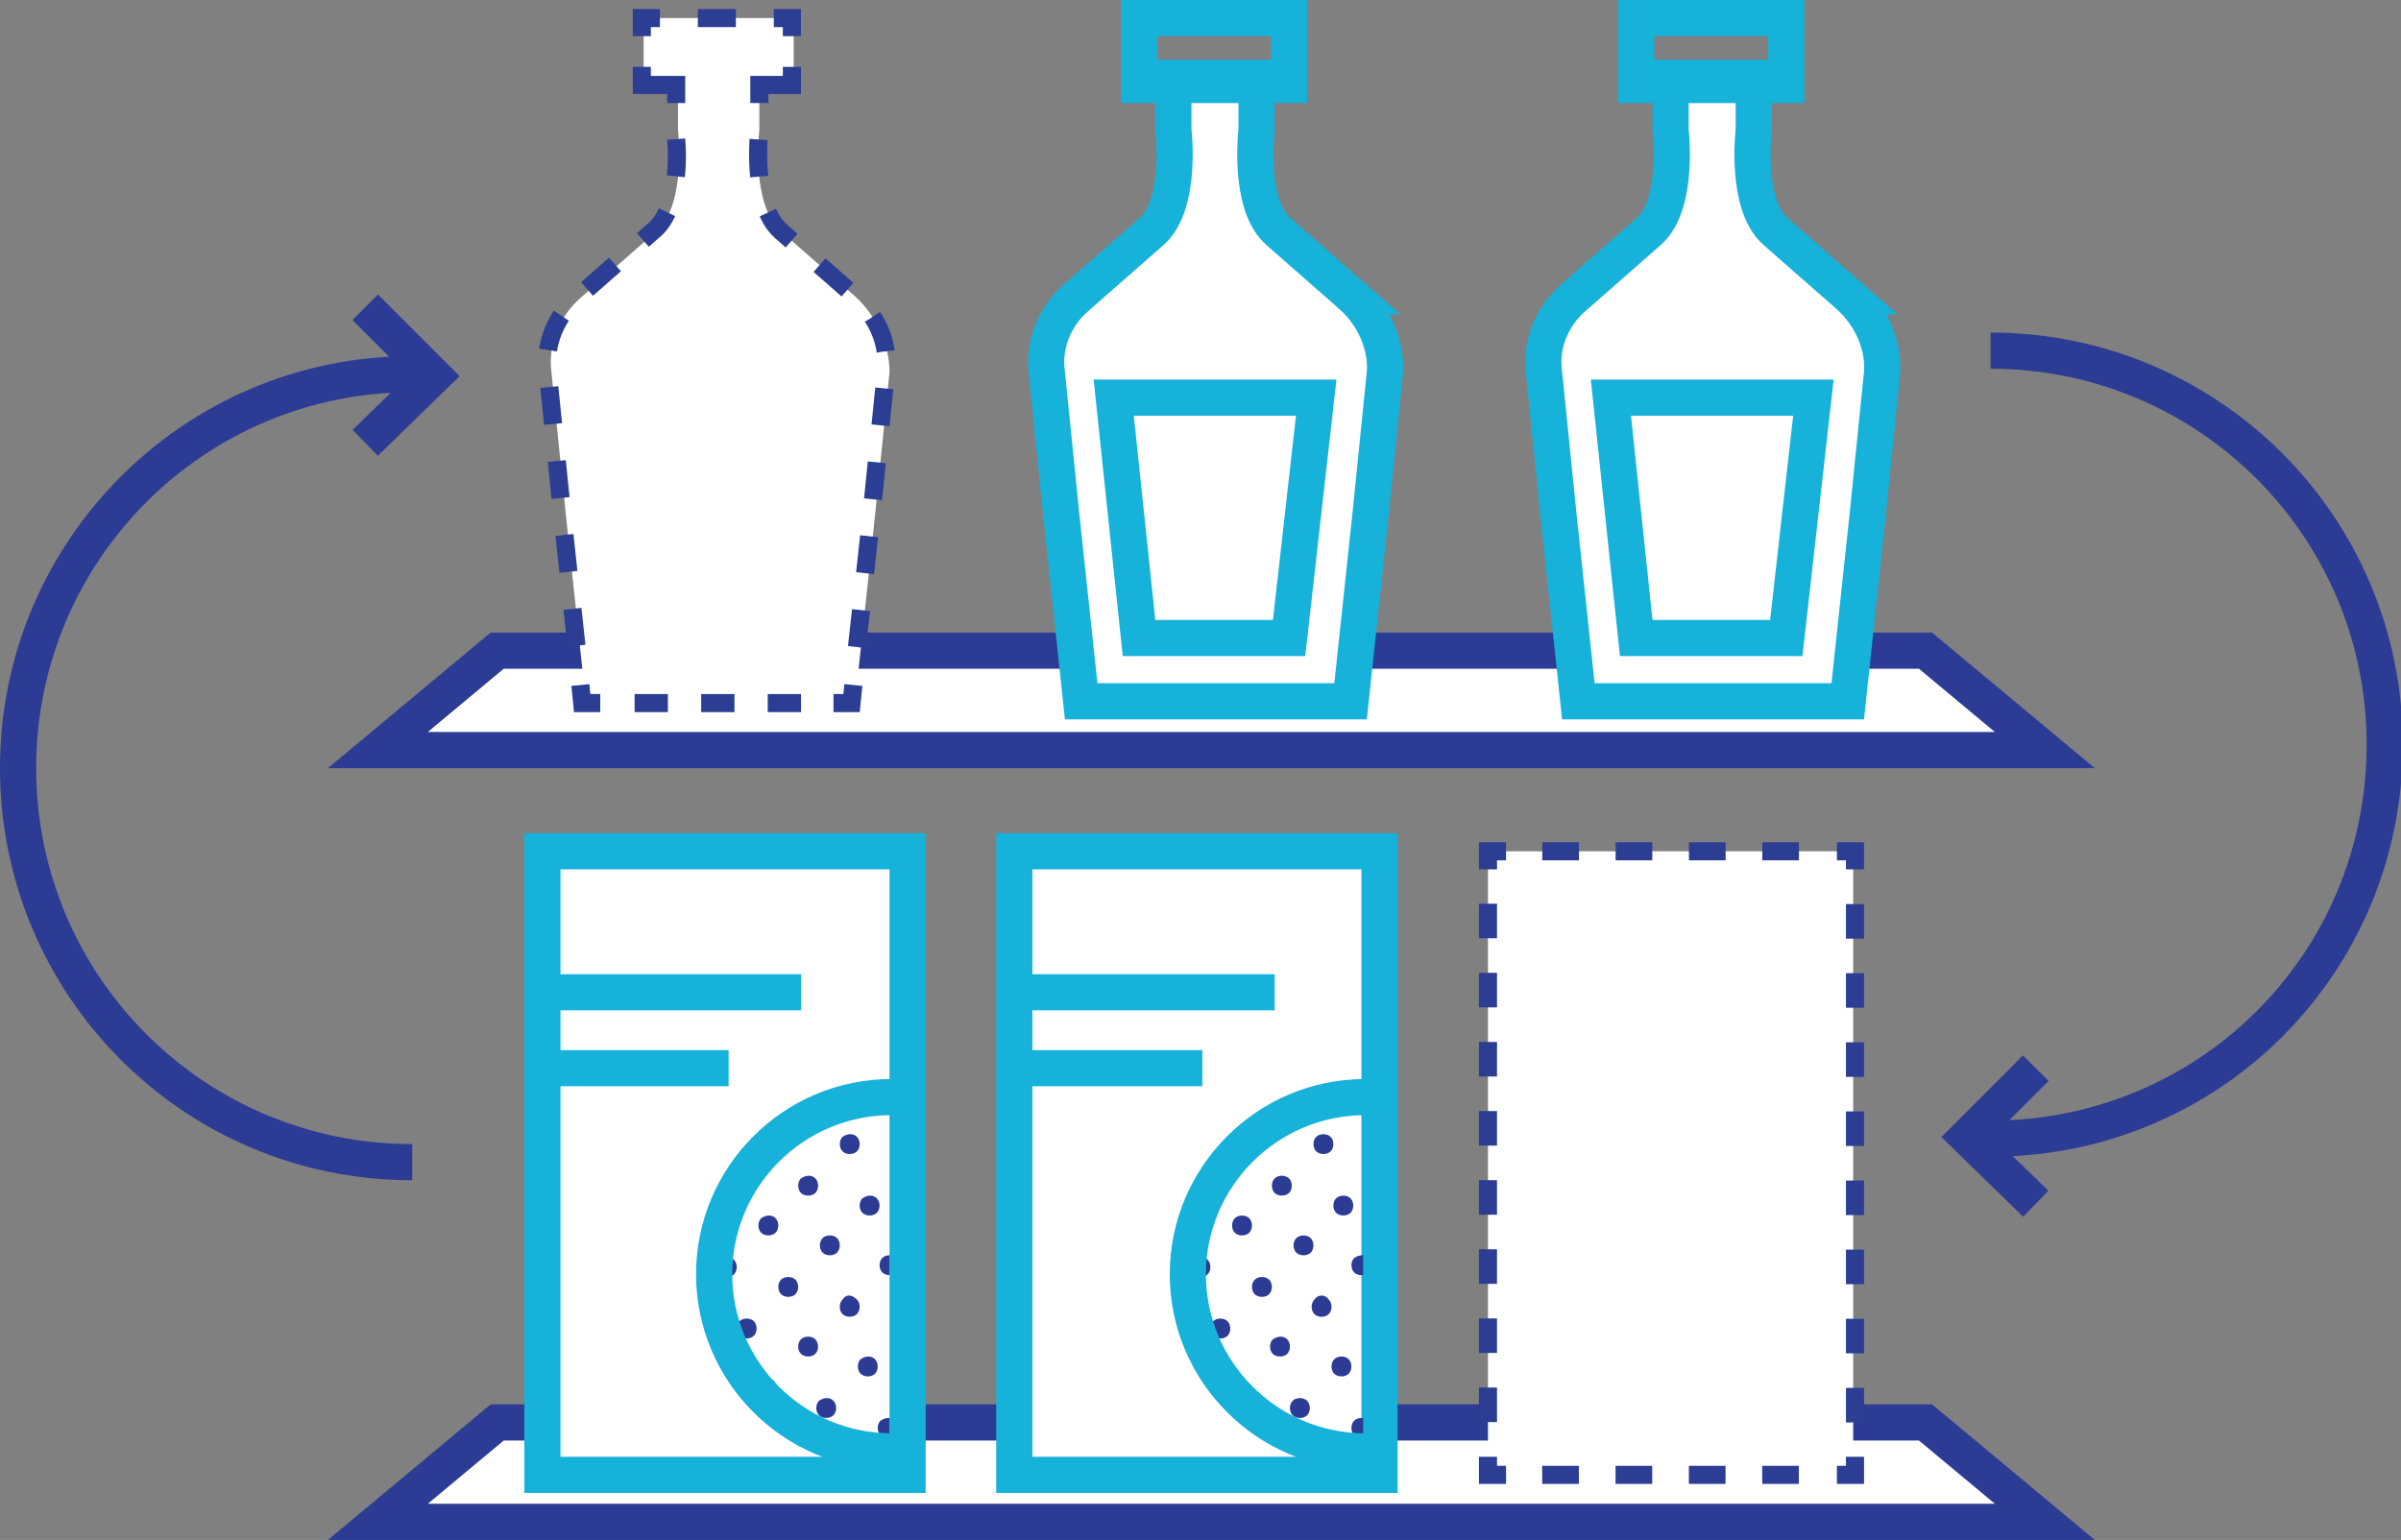 <svg id="Layer_1" xmlns="http://www.w3.org/2000/svg" xmlns:xlink="http://www.w3.org/1999/xlink" viewBox="0 0 132.8 85.2"><rect x="0" y="0" width="132.8" height="85.2" fill="#808080" stroke="none"/><style>.st0{stroke:#2c3b94;stroke-width:2;stroke-miterlimit:10}.st0,.st1{fill:#FFF}.st2,.st3{fill:none;stroke:#2b3e93;stroke-miterlimit:10}.st3{stroke-dasharray:2.028,2.028}.st4{stroke-dasharray:1.912,1.912}.st4,.st5{fill:none;stroke:#2b3e93;stroke-miterlimit:10}.st5{stroke-dasharray:2.103,2.103}.st6{stroke-dasharray:2.056,2.056}.st6,.st7{fill:none;stroke:#2b3e93;stroke-miterlimit:10}.st7{stroke-dasharray:1.841,1.841}.st8{fill:#FFF}.st8,.st9{stroke:#16b2d9;stroke-width:2;stroke-miterlimit:10}.st9{fill:none}.st10{clip-path:url(#SVGID_2_);fill:#2c3b94}.st11{clip-path:url(#SVGID_4_);fill:#2c3b94}.st12{fill:none;stroke:#2c3b94;stroke-width:2;stroke-miterlimit:10}</style><path class="st0" d="M113.1 84.2H20.9l6.6-5.5h79z"/><path class="st1" d="M82.3 47.1h20.2v34.5H82.3z"/><path class="st2" d="M102.6 48.1v-1h-1"/><path class="st3" d="M99.5 47.1H84.3"/><path class="st2" d="M83.3 47.1h-1v1"/><path class="st4" d="M82.3 50v29.7"/><path class="st2" d="M82.3 80.6v1h1"/><path class="st3" d="M85.3 81.6h15.2"/><path class="st2" d="M101.6 81.6h1v-1"/><path class="st4" d="M102.6 78.7V49.1"/><path class="st0" d="M113.1 41.5H20.9l6.6-5.5h79z"/><path class="st1" d="M47.3 16.4l-4.1-3.6C41.5 11.3 42 7.2 42 7.2V4.7h1.9V1h-8.3v3.7h1.9v2.5s.5 4.1-1.2 5.6l-4.1 3.6c-1.3 1.1-1.9 2.7-1.7 4.2l.8 7.9 1.1 10.3H47.3l1.1-10.3.8-7.9c0-1.5-.7-3.1-1.9-4.2z"/><path class="st2" d="M42 5.7v-1h1.8v-1M43.8 2V1h-1"/><path class="st5" d="M40.7 1h-3.1"/><path class="st2" d="M36.5 1h-1v1M35.5 3.7v1h1.9v1"/><path class="st6" d="M37.4 7.7c.1 1.2.1 4-1.3 5.1L32 16.4c-1.3 1.1-1.9 2.7-1.7 4.2l.8 7.9.9 8.3"/><path class="st2" d="M32.1 37.9l.1 1h1"/><path class="st7" d="M35.1 38.9h10.1"/><path class="st2" d="M46.1 38.9h1l.1-1"/><path class="st6" d="M47.4 35.8l.8-7.3.8-7.9c.2-1.6-.5-3.1-1.7-4.2l-4.1-3.6C41.5 11.3 42 7.2 42 7.2v-.5"/><g><path class="st8" d="M74.8 16.4l-4.1-3.6c-1.7-1.5-1.2-5.6-1.2-5.6V4.3h-4.6v2.9s.5 4.1-1.2 5.6l-4.1 3.6c-1.3 1.1-1.9 2.7-1.7 4.2l.8 7.9 1.1 10.3H74.7l1.1-10.3.8-7.9c.1-1.5-.6-3.1-1.8-4.2z"/><path class="st9" d="M63 1h8.3v3.7H63zM71.3 35.3H63L61.6 22h11.2z"/></g><g><path class="st8" d="M56.1 47.1h20.2v34.5H56.1z"/></g><g><path class="st8" d="M102.3 16.4l-4.1-3.6C96.5 11.3 97 7.2 97 7.2V4.3h-4.6v2.9s.5 4.1-1.2 5.6l-4.1 3.6c-1.3 1.1-1.9 2.7-1.7 4.2l.8 7.9 1.1 10.3H102.2l1.1-10.3.8-7.9c.1-1.5-.6-3.1-1.8-4.2z"/><path class="st9" d="M90.5 1h8.3v3.7h-8.3zM98.8 35.3h-8.3L89.1 22h11.2z"/></g><g><path class="st9" d="M66.5 59.1H57"/></g><g><path class="st9" d="M70.5 54.9H57"/></g><g><defs><path id="SVGID_1_" d="M75.4 80.3c-5.4 0-9.8-4.4-9.8-9.8s4.4-9.8 9.8-9.8v19.6z"/></defs><clipPath id="SVGID_2_"><use xlink:href="#SVGID_1_" overflow="visible"/></clipPath><path class="st10" d="M66.9 60.7c.2.2.2.6 0 .8-.2.2-.6.2-.8 0s-.2-.6 0-.8c.2-.2.5-.2.8 0zm1.4-2.2c-.2.2-.2.6 0 .8.2.2.6.2.8 0 .2-.2.2-.6 0-.8s-.5-.3-.8 0zm2.3-2.3c-.2.2-.2.6 0 .8.2.2.6.2.8 0 .2-.2.2-.6 0-.8-.2-.3-.5-.3-.8 0zm2.3-2.3c-.2.2-.2.6 0 .8.2.2.6.2.8 0 .2-.2.2-.6 0-.8-.2-.3-.5-.3-.8 0zm2.3-2.3c-.2.2-.2.6 0 .8.2.2.6.2.8 0 .2-.2.2-.6 0-.8-.2-.2-.6-.2-.8 0zm-5.8 10.2c-.2.2-.2.6 0 .8.2.2.6.2.8 0s.2-.6 0-.8c-.2-.2-.5-.2-.8 0zm2.3-2.3c-.2.2-.2.6 0 .8.2.2.6.2.8 0 .2-.2.2-.6 0-.8-.2-.2-.6-.2-.8 0zm2.3-2.3c-.2.2-.2.6 0 .8.2.2.6.2.8 0 .2-.2.2-.6 0-.8-.2-.2-.6-.2-.8 0zm2.3-2.2c-.2.2-.2.6 0 .8s.6.2.8 0c.2-.2.2-.6 0-.8-.2-.3-.6-.3-.8 0zm-5.8 10.2c-.2.2-.2.6 0 .8.2.2.6.2.8 0 .2-.2.2-.6 0-.8-.2-.2-.6-.2-.8 0zm2.3-2.3c-.2.2-.2.6 0 .8.2.2.6.2.8 0 .2-.2.2-.6 0-.8-.2-.2-.6-.2-.8 0zm2.3-2.3c-.2.2-.2.6 0 .8.2.2.6.2.8 0 .2-.2.2-.6 0-.8-.2-.2-.6-.2-.8 0zm2.3-2.3c-.2.2-.2.6 0 .8.2.2.6.2.8 0 .2-.2.2-.6 0-.8-.2-.2-.6-.2-.8 0zm2.3-2.3c-.2.2-.2.6 0 .8.2.2.6.2.8 0s.2-.6 0-.8c-.2-.2-.6-.2-.8 0zm-5.8 10.3c-.2.2-.2.6 0 .8.2.2.6.2.8 0 .2-.2.2-.6 0-.8-.2-.2-.6-.2-.8 0zm2.3-2.3c-.2.2-.2.6 0 .8.2.2.6.2.8 0 .2-.2.2-.6 0-.8-.2-.2-.6-.2-.8 0zm2.3-2.3c-.2.2-.2.6 0 .8.2.2.6.2.8 0s.2-.6 0-.8c-.2-.2-.6-.2-.8 0zm2.3-2.3c-.2.2-.2.6 0 .8.2.2.6.2.8 0s.2-.6 0-.8c-.2-.2-.6-.2-.8 0zm-5.9 10.2c-.2.2-.2.6 0 .8.2.2.6.2.8 0 .2-.2.2-.6 0-.8-.2-.2-.5-.2-.8 0zm2.3-2.3c-.2.2-.2.6 0 .8.2.2.6.2.8 0 .2-.2.2-.6 0-.8-.2-.2-.5-.2-.8 0zm2.3-2.2c-.2.2-.2.6 0 .8.2.2.6.2.8 0 .2-.2.2-.6 0-.8-.2-.3-.6-.3-.8 0zm2.3-2.3c-.2.2-.2.6 0 .8.2.2.6.2.8 0 .2-.2.2-.6 0-.8-.2-.3-.6-.3-.8 0zm2.3-2.3c-.2.2-.2.6 0 .8.2.2.6.2.8 0 .2-.2.2-.6 0-.8s-.6-.3-.8 0zm-5.8 10.2c-.2.2-.2.6 0 .8.2.2.6.2.8 0 .2-.2.2-.6 0-.8-.2-.2-.6-.2-.8 0zm2.3-2.3c-.2.2-.2.6 0 .8.2.2.6.2.8 0 .2-.2.2-.6 0-.8-.2-.2-.6-.2-.8 0zm2.3-2.3c-.2.2-.2.6 0 .8.2.2.6.2.8 0 .2-.2.2-.6 0-.8s-.6-.2-.8 0zm2.3-2.3c-.2.2-.2.6 0 .8.2.2.6.2.8 0 .2-.2.2-.6 0-.8-.2-.2-.6-.2-.8 0zm-5.8 10.3c-.2.2-.2.6 0 .8.2.2.6.2.8 0 .2-.2.2-.6 0-.8-.2-.2-.6-.2-.8 0zm2.3-2.3c-.2.2-.2.6 0 .8.2.2.6.2.8 0 .2-.2.2-.6 0-.8-.2-.2-.6-.2-.8 0zm2.3-2.3c-.2.2-.2.6 0 .8.2.2.6.2.8 0s.2-.6 0-.8c-.2-.2-.6-.2-.8 0zm2.3-2.3c-.2.2-.2.6 0 .8.2.2.6.2.8 0 .2-.2.2-.6 0-.8-.2-.2-.6-.2-.8 0zm2.3-2.3c-.2.2-.2.6 0 .8.2.2.6.2.8 0 .2-.2.2-.6 0-.8-.2-.2-.6-.2-.8 0zm-5.8 10.3c-.2.2-.2.6 0 .8.2.2.6.2.8 0 .2-.2.2-.6 0-.8-.2-.2-.6-.2-.8 0zm2.3-2.3c-.2.2-.2.6 0 .8.2.2.6.2.8 0 .2-.2.2-.6 0-.8-.2-.2-.6-.2-.8 0zm2.3-2.3c-.2.2-.2.6 0 .8.2.2.6.2.8 0 .2-.2.2-.6 0-.8-.2-.2-.6-.2-.8 0zm2.3-2.3c-.2.2-.2.6 0 .8.2.2.6.2.8 0 .2-.2.2-.6 0-.8-.2-.2-.6-.2-.8 0zm-32.8 1.5c-.2.2-.2.6 0 .8s.6.2.8 0c.2-.2.2-.6 0-.8-.2-.2-.5-.2-.8 0zm2.3-2.2c-.2.2-.2.6 0 .8.2.2.6.2.8 0s.2-.6 0-.8-.5-.3-.8 0zm2.3-2.3c-.2.2-.2.6 0 .8.2.2.6.2.8 0 .2-.2.2-.6 0-.8-.2-.3-.5-.3-.8 0zm2.3-2.3c-.2.2-.2.6 0 .8.2.2.6.2.8 0 .2-.2.2-.6 0-.8-.2-.3-.5-.3-.8 0zm-3.5 7.9c-.2.2-.2.6 0 .8.2.2.6.2.8 0 .2-.2.2-.6 0-.8-.2-.2-.5-.2-.8 0zm2.3-2.3c-.2.2-.2.6 0 .8s.6.2.8 0c.2-.2.2-.6 0-.8-.2-.2-.6-.2-.8 0zm2.3-2.3c-.2.2-.2.6 0 .8.2.2.6.2.8 0 .2-.2.2-.6 0-.8s-.6-.2-.8 0zm2.3-2.2c-.2.2-.2.6 0 .8.2.2.6.2.8 0 .2-.2.2-.6 0-.8-.2-.3-.6-.3-.8 0zm-5.8 10.2c-.2.2-.2.6 0 .8.2.2.6.2.8 0 .2-.2.2-.6 0-.8-.2-.2-.6-.2-.8 0zm2.3-2.3c-.2.2-.2.6 0 .8.2.2.6.2.8 0 .2-.2.2-.6 0-.8-.2-.2-.6-.2-.8 0zm2.3-2.3c-.2.2-.2.6 0 .8.2.2.6.2.8 0s.2-.6 0-.8c-.2-.2-.6-.2-.8 0zm2.3-2.3c-.2.2-.2.6 0 .8.2.2.6.2.8 0 .2-.2.2-.6 0-.8-.2-.2-.6-.2-.8 0zm-3.5 8c-.2.2-.2.6 0 .8.2.2.6.2.8 0 .2-.2.2-.6 0-.8-.2-.2-.6-.2-.8 0zm2.3-2.3c-.2.2-.2.6 0 .8.2.2.6.2.8 0 .2-.2.2-.6 0-.8-.2-.2-.6-.2-.8 0zm2.3-2.3c-.2.2-.2.6 0 .8.2.2.6.2.8 0 .2-.2.2-.6 0-.8-.2-.2-.6-.2-.8 0zm2.3-2.3c-.2.2-.2.6 0 .8.2.2.6.2.8 0 .2-.2.2-.6 0-.8-.2-.2-.6-.2-.8 0zm-5.9 10.2c-.2.2-.2.6 0 .8.2.2.6.2.8 0 .2-.2.2-.6 0-.8-.2-.2-.5-.2-.8 0zm2.3-2.3c-.2.2-.2.6 0 .8.2.2.6.2.8 0 .2-.2.2-.6 0-.8-.2-.2-.5-.2-.8 0zm2.3-2.3c-.2.2-.2.6 0 .8.2.2.6.2.8 0s.2-.6 0-.8c-.2-.2-.5-.2-.8 0zm2.3-2.2c-.2.2-.2.6 0 .8.2.2.6.2.8 0 .2-.2.2-.6 0-.8-.2-.3-.6-.3-.8 0zm-3.5 7.9c-.2.2-.2.6 0 .8.2.2.6.2.8 0 .2-.2.2-.6 0-.8-.2-.2-.6-.2-.8 0zm2.3-2.3c-.2.2-.2.6 0 .8.2.2.6.2.8 0 .2-.2.2-.6 0-.8-.2-.2-.6-.2-.8 0zm2.3-2.3c-.2.2-.2.6 0 .8.2.2.6.2.8 0 .2-.2.2-.6 0-.8-.2-.2-.6-.2-.8 0zm2.3-2.3c-.2.2-.2.6 0 .8.2.2.6.2.8 0 .2-.2.2-.6 0-.8-.2-.2-.6-.2-.8 0zm-5.8 10.3c-.2.2-.2.6 0 .8.2.2.6.2.8 0s.2-.6 0-.8c-.2-.2-.6-.2-.8 0zm2.3-2.3c-.2.2-.2.6 0 .8.2.2.6.2.8 0 .2-.2.2-.6 0-.8-.2-.2-.6-.2-.8 0zm2.3-2.3c-.2.2-.2.6 0 .8.2.2.6.2.8 0 .2-.2.2-.6 0-.8-.2-.2-.6-.2-.8 0zm2.3-2.3c-.2.2-.2.6 0 .8.2.2.6.2.8 0 .2-.2.2-.6 0-.8-.2-.2-.6-.2-.8 0zm-3.5 8c-.2.2-.2.6 0 .8.2.2.6.2.8 0 .2-.2.2-.6 0-.8-.2-.2-.6-.2-.8 0zM76 82c-.2.2-.2.6 0 .8.2.2.6.2.8 0 .2-.2.2-.6 0-.8-.2-.2-.6-.2-.8 0zm2.3-2.3c-.2.2-.2.6 0 .8.2.2.6.2.8 0 .2-.2.2-.6 0-.8-.2-.2-.6-.2-.8 0zm2.3-2.3c-.2.2-.2.6 0 .8.2.2.6.2.8 0 .2-.2.2-.6 0-.8-.2-.2-.6-.2-.8 0z"/></g><g><path class="st8" d="M30 47.1h20.2v34.5H30z"/></g><path class="st9" d="M75.5 80.3c-5.4 0-9.8-4.4-9.8-9.8s4.4-9.8 9.8-9.8"/><g><path class="st9" d="M40.3 59.1h-9.5"/></g><g><path class="st9" d="M44.3 54.9H30.8"/></g><g><defs><path id="SVGID_3_" d="M49.2 80.3c-5.4 0-9.8-4.4-9.8-9.8s4.4-9.8 9.8-9.8v19.6z"/></defs><clipPath id="SVGID_4_"><use xlink:href="#SVGID_3_" overflow="visible"/></clipPath><path class="st11" d="M40.7 60.7c.2.2.2.6 0 .8s-.6.2-.8 0c-.2-.2-.2-.6 0-.8.2-.2.6-.2.8 0zm1.5-2.2c-.2.2-.2.6 0 .8.2.2.6.2.8 0 .2-.2.2-.6 0-.8-.2-.3-.6-.3-.8 0zm2.3-2.3c-.2.2-.2.6 0 .8s.6.2.8 0c.2-.2.2-.6 0-.8-.2-.3-.6-.3-.8 0zm2.3-2.3c-.2.2-.2.6 0 .8.2.2.6.2.8 0s.2-.6 0-.8c-.2-.3-.6-.3-.8 0zm2.3-2.3c-.2.2-.2.6 0 .8.2.2.6.2.8 0 .2-.2.2-.6 0-.8-.3-.2-.6-.2-.8 0zm-5.8 10.2c-.2.2-.2.6 0 .8s.6.2.8 0c.2-.2.2-.6 0-.8-.2-.2-.6-.2-.8 0zm2.3-2.3c-.2.2-.2.6 0 .8.2.2.6.2.8 0s.2-.6 0-.8c-.3-.2-.6-.2-.8 0zm2.2-2.3c-.2.2-.2.6 0 .8.2.2.6.2.8 0 .2-.2.2-.6 0-.8-.2-.2-.5-.2-.8 0zm2.3-2.2c-.2.2-.2.6 0 .8s.6.2.8 0c.2-.2.2-.6 0-.8-.2-.3-.5-.3-.8 0zm-5.8 10.2c-.2.2-.2.6 0 .8s.6.2.8 0c.2-.2.2-.6 0-.8-.2-.2-.5-.2-.8 0zm2.3-2.3c-.2.2-.2.6 0 .8.2.2.6.2.8 0 .2-.2.2-.6 0-.8s-.5-.2-.8 0zm2.3-2.3c-.2.2-.2.6 0 .8s.6.2.8 0c.2-.2.2-.6 0-.8-.2-.2-.5-.2-.8 0zm2.3-2.3c-.2.2-.2.6 0 .8.2.2.6.2.8 0 .2-.2.2-.6 0-.8s-.5-.2-.8 0zm2.3-2.3c-.2.2-.2.6 0 .8.2.2.6.2.8 0 .2-.2.2-.6 0-.8-.2-.2-.6-.2-.8 0zm-5.8 10.3c-.2.2-.2.6 0 .8.2.2.6.2.8 0 .2-.2.2-.6 0-.8-.2-.2-.5-.2-.8 0zM50 64c-.2.2-.2.6 0 .8.2.2.6.2.8 0 .2-.2.2-.6 0-.8-.2-.2-.6-.2-.8 0zm2.3-2.3c-.2.2-.2.6 0 .8.2.2.6.2.8 0s.2-.6 0-.8c-.2-.2-.6-.2-.8 0zm2.3-2.3c-.2.2-.2.6 0 .8s.6.2.8 0c.2-.2.2-.6 0-.8-.2-.2-.6-.2-.8 0zm-5.8 10.2c-.2.2-.2.6 0 .8s.6.2.8 0c.2-.2.2-.6 0-.8-.2-.2-.6-.2-.8 0zm2.3-2.3c-.2.2-.2.6 0 .8.2.2.6.2.8 0 .2-.2.2-.6 0-.8s-.6-.2-.8 0zm2.3-2.2c-.2.2-.2.6 0 .8.2.2.6.2.8 0 .2-.2.2-.6 0-.8-.3-.3-.6-.3-.8 0zm2.2-2.3c-.2.2-.2.6 0 .8.2.2.6.2.8 0 .2-.2.2-.6 0-.8s-.5-.3-.8 0zm2.3-2.3c-.2.2-.2.6 0 .8.2.2.6.2.8 0 .2-.2.2-.6 0-.8-.2-.3-.5-.3-.8 0zm-5.8 10.2c-.2.2-.2.6 0 .8s.6.2.8 0c.2-.2.2-.6 0-.8-.2-.2-.5-.2-.8 0zm2.3-2.3c-.2.2-.2.6 0 .8.2.2.6.2.8 0 .2-.2.2-.6 0-.8-.2-.2-.5-.2-.8 0zm2.3-2.3c-.2.2-.2.6 0 .8.2.2.6.2.8 0 .2-.2.2-.6 0-.8s-.5-.2-.8 0zm2.3-2.3c-.2.2-.2.6 0 .8.2.2.6.2.8 0 .2-.2.2-.6 0-.8-.2-.2-.5-.2-.8 0zm-5.8 10.3c-.2.2-.2.6 0 .8.2.2.6.2.8 0 .2-.2.2-.6 0-.8-.2-.2-.5-.2-.8 0zm2.3-2.3c-.2.2-.2.6 0 .8.2.2.6.2.8 0 .2-.2.2-.6 0-.8-.2-.2-.5-.2-.8 0zm2.3-2.3c-.2.2-.2.6 0 .8s.6.2.8 0c.2-.2.2-.6 0-.8-.2-.2-.6-.2-.8 0zm2.3-2.3c-.2.2-.2.6 0 .8.2.2.6.2.8 0 .2-.2.2-.6 0-.8-.2-.2-.6-.2-.8 0zm2.3-2.3c-.2.2-.2.6 0 .8.2.2.6.2.8 0 .2-.2.2-.6 0-.8-.2-.2-.6-.2-.8 0zm-5.8 10.3c-.2.2-.2.6 0 .8.2.2.6.2.8 0 .2-.2.2-.6 0-.8-.2-.2-.6-.2-.8 0zm2.3-2.3c-.2.2-.2.6 0 .8.2.2.6.2.8 0 .2-.2.2-.6 0-.8-.2-.2-.6-.2-.8 0zm2.3-2.3c-.2.2-.2.6 0 .8.2.2.6.2.8 0s.2-.6 0-.8c-.2-.2-.6-.2-.8 0zm2.3-2.3c-.2.2-.2.6 0 .8.2.2.6.2.8 0 .2-.2.2-.6 0-.8-.2-.2-.6-.2-.8 0zm-32.7 1.5c-.2.2-.2.6 0 .8.2.2.6.2.8 0 .2-.2.2-.6 0-.8-.2-.2-.6-.2-.8 0zm2.3-2.2c-.2.2-.2.6 0 .8.2.2.6.2.8 0s.2-.6 0-.8-.6-.3-.8 0zm2.3-2.3c-.2.2-.2.6 0 .8.2.2.6.2.8 0 .2-.2.2-.6 0-.8-.2-.3-.6-.3-.8 0zm2.3-2.3c-.2.2-.2.6 0 .8.2.2.6.2.8 0s.2-.6 0-.8c-.2-.3-.6-.3-.8 0zm-3.5 7.9c-.2.2-.2.6 0 .8.2.2.6.2.8 0 .2-.2.2-.6 0-.8-.2-.2-.6-.2-.8 0zm2.3-2.3c-.2.2-.2.6 0 .8s.6.2.8 0c.2-.2.2-.6 0-.8-.3-.2-.6-.2-.8 0zm2.2-2.3c-.2.2-.2.6 0 .8.2.2.6.2.8 0 .2-.2.2-.6 0-.8s-.5-.2-.8 0zm2.3-2.2c-.2.2-.2.6 0 .8.2.2.6.2.8 0 .2-.2.2-.6 0-.8-.2-.3-.5-.3-.8 0zm-5.8 10.2c-.2.2-.2.6 0 .8.2.2.6.2.8 0 .2-.2.2-.6 0-.8-.2-.2-.5-.2-.8 0zm2.3-2.3c-.2.2-.2.6 0 .8.2.2.6.2.8 0 .2-.2.2-.6 0-.8-.2-.2-.5-.2-.8 0zm2.3-2.3c-.2.2-.2.6 0 .8s.6.2.8 0c.2-.2.2-.6 0-.8-.2-.2-.5-.2-.8 0zm2.3-2.3c-.2.2-.2.6 0 .8s.6.2.8 0c.2-.2.2-.6 0-.8-.2-.2-.5-.2-.8 0zm-3.5 8c-.2.2-.2.6 0 .8.2.2.6.2.8 0 .2-.2.2-.6 0-.8-.2-.2-.5-.2-.8 0zm2.3-2.3c-.2.2-.2.6 0 .8.2.2.6.2.8 0 .2-.2.2-.6 0-.8-.2-.2-.6-.2-.8 0zm2.3-2.3c-.2.2-.2.6 0 .8.2.2.6.2.8 0 .2-.2.2-.6 0-.8-.2-.2-.6-.2-.8 0zm2.3-2.3c-.2.2-.2.6 0 .8s.6.2.8 0c.2-.2.2-.6 0-.8-.2-.2-.6-.2-.8 0zm-5.8 10.2c-.2.2-.2.6 0 .8.2.2.6.2.8 0 .2-.2.2-.6 0-.8-.2-.2-.6-.2-.8 0zm2.3-2.3c-.2.2-.2.6 0 .8.2.2.6.2.8 0 .2-.2.2-.6 0-.8-.2-.2-.6-.2-.8 0zm2.3-2.3c-.2.2-.2.6 0 .8s.6.2.8 0c.2-.2.2-.6 0-.8-.2-.2-.6-.2-.8 0zm2.3-2.2c-.2.2-.2.6 0 .8.2.2.6.2.8 0s.2-.6 0-.8c-.3-.3-.6-.3-.8 0zm-3.5 7.9c-.2.2-.2.6 0 .8.2.2.6.2.8 0 .2-.2.2-.6 0-.8-.3-.2-.6-.2-.8 0zm2.2-2.3c-.2.2-.2.6 0 .8.2.2.6.2.8 0 .2-.2.2-.6 0-.8-.2-.2-.5-.2-.8 0zm2.3-2.3c-.2.2-.2.6 0 .8.2.2.6.2.8 0 .2-.2.2-.6 0-.8-.2-.2-.5-.2-.8 0zm2.3-2.3c-.2.2-.2.6 0 .8s.6.2.8 0c.2-.2.2-.6 0-.8-.2-.2-.5-.2-.8 0zm-5.8 10.3c-.2.2-.2.6 0 .8s.6.2.8 0c.2-.2.2-.6 0-.8-.2-.2-.5-.2-.8 0zm2.3-2.3c-.2.2-.2.6 0 .8.2.2.6.2.8 0 .2-.2.2-.6 0-.8s-.5-.2-.8 0zm2.3-2.3c-.2.2-.2.6 0 .8.2.2.6.2.8 0 .2-.2.2-.6 0-.8-.2-.2-.5-.2-.8 0zm2.3-2.3c-.2.2-.2.6 0 .8.2.2.6.2.8 0 .2-.2.2-.6 0-.8-.2-.2-.6-.2-.8 0zm-3.5 8c-.2.2-.2.6 0 .8.2.2.6.2.8 0s.2-.6 0-.8c-.2-.2-.6-.2-.8 0zm2.3-2.3c-.2.2-.2.6 0 .8.2.2.6.2.8 0 .2-.2.2-.6 0-.8-.2-.2-.6-.2-.8 0zm2.3-2.3c-.2.2-.2.6 0 .8.2.2.6.2.8 0 .2-.2.2-.6 0-.8-.2-.2-.6-.2-.8 0zm2.3-2.3c-.2.2-.2.6 0 .8.2.2.6.2.8 0 .2-.2.2-.6 0-.8-.2-.2-.6-.2-.8 0z"/></g><path class="st9" d="M49.3 80.3c-5.4 0-9.8-4.4-9.8-9.8s4.4-9.8 9.8-9.8"/><g><path class="st12" d="M110.1 19.4c12 0 21.8 9.7 21.8 21.8S122.2 63 110.1 63"/><path class="st12" d="M112.6 66.6l-3.8-3.7 3.8-3.8"/></g><g><path class="st12" d="M22.8 64.3C10.7 64.3 1 54.5 1 42.5s9.7-21.8 21.8-21.8"/><path class="st12" d="M20.2 17l3.8 3.8-3.8 3.7"/></g></svg>